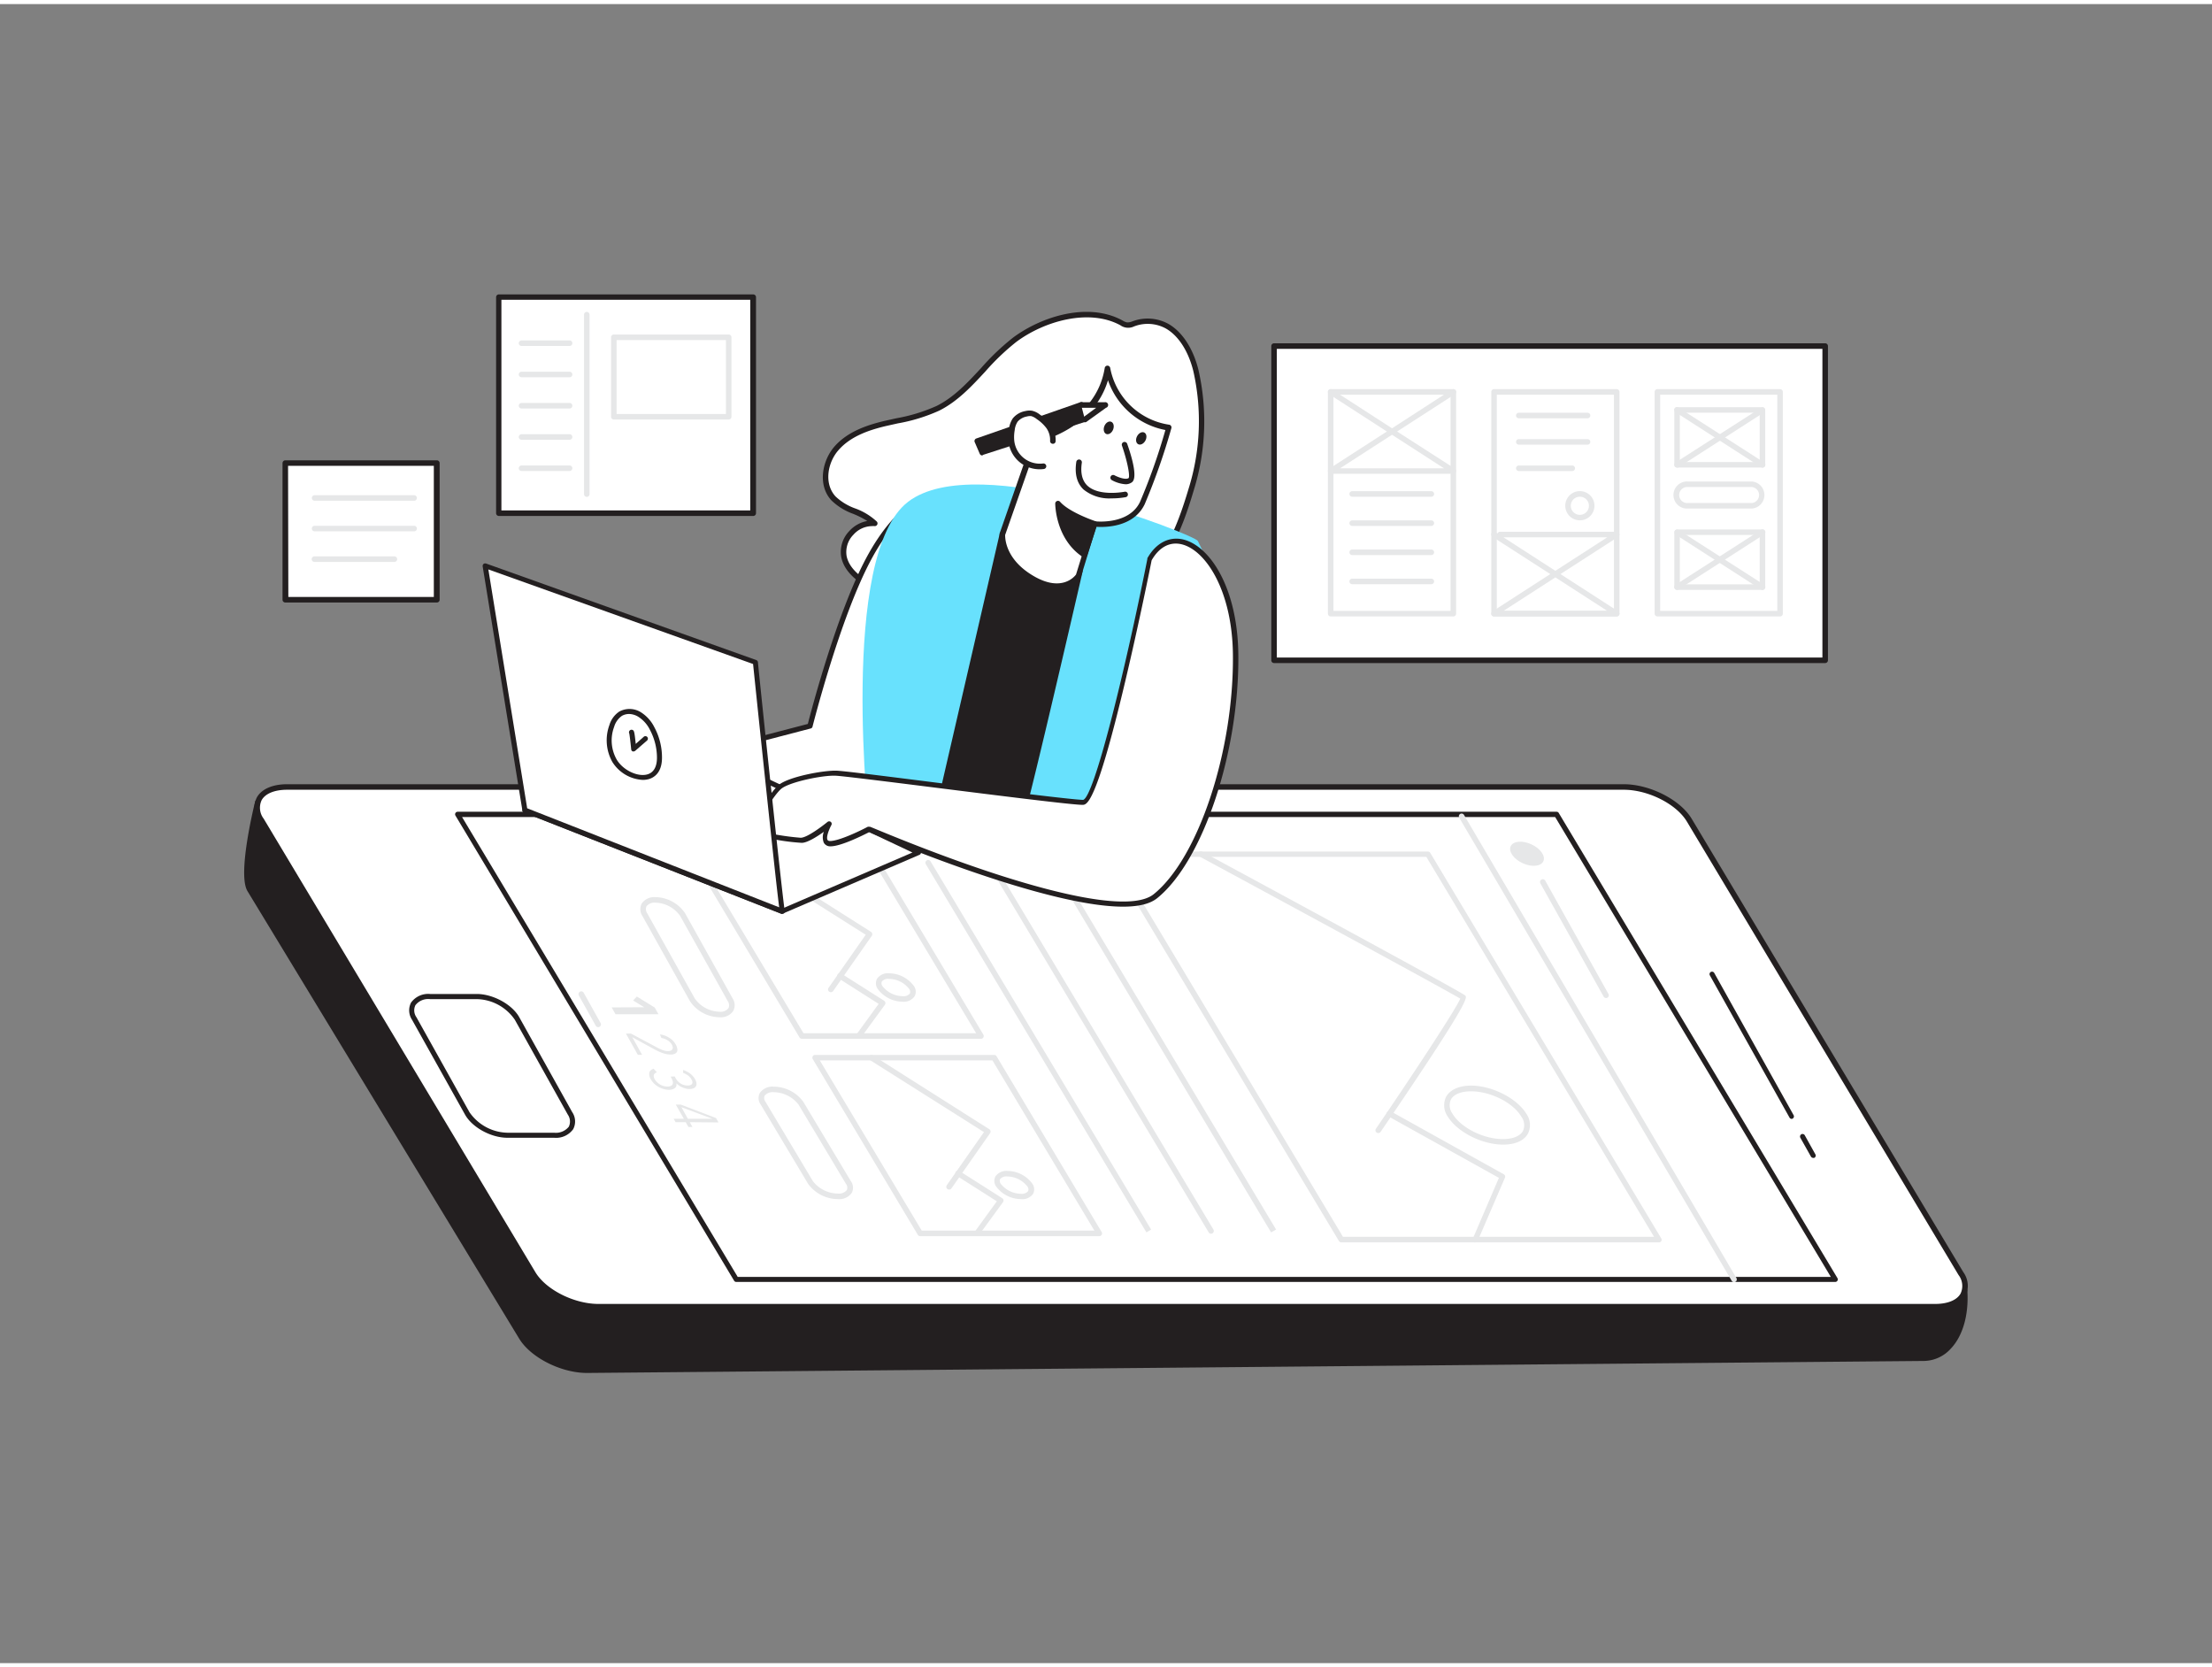 <?xml version="1.0" encoding="UTF-8"?> <svg xmlns="http://www.w3.org/2000/svg" viewBox="0 0 400 300" width="406" height="306" class="illustration styles_illustrationTablet__1DWOa"><rect x="0" y="0" width="400" height="300" fill="#808080" stroke="none"/> <g id="_59_ui_design" data-name="#59_ui_design"> <rect x="230.39" y="61.84" width="99.67" height="56.82" fill="#fff"></rect> <path d="M330.05,119.16H230.39a.5.5,0,0,1-.5-.5V61.84a.5.5,0,0,1,.5-.5h99.66a.5.5,0,0,1,.5.5v56.82A.5.5,0,0,1,330.05,119.16Zm-99.16-1h98.66V62.34H230.89Z" fill="#231f20"></path> <rect x="240.63" y="70.13" width="22.18" height="40.1" fill="#fff"></rect> <path d="M262.81,110.73H240.63a.5.5,0,0,1-.5-.5V70.13a.5.5,0,0,1,.5-.5h22.18a.5.5,0,0,1,.5.5v40.1A.51.51,0,0,1,262.81,110.73Zm-21.68-1h21.18V70.63H241.13Z" fill="#e6e7e8"></path> <rect x="270.17" y="70.13" width="22.18" height="40.1" fill="#fff"></rect> <path d="M292.35,110.73H270.17a.5.5,0,0,1-.5-.5V70.13a.5.5,0,0,1,.5-.5h22.18a.5.5,0,0,1,.5.5v40.1A.51.51,0,0,1,292.35,110.73Zm-21.68-1h21.18V70.63H270.67Z" fill="#e6e7e8"></path> <rect x="299.71" y="70.13" width="22.18" height="40.1" fill="#fff"></rect> <path d="M321.89,110.73H299.71a.51.51,0,0,1-.5-.5V70.13a.5.5,0,0,1,.5-.5h22.18a.5.5,0,0,1,.5.5v40.1A.5.5,0,0,1,321.89,110.73Zm-21.68-1h21.18V70.63H300.21Z" fill="#e6e7e8"></path> <path d="M262.81,84.94H240.63a.5.5,0,0,1-.48-.36.5.5,0,0,1,.21-.56l10.43-6.73-10.43-6.74a.49.49,0,0,1-.15-.69.5.5,0,0,1,.69-.15l10.82,7,10.81-7a.51.51,0,0,1,.7.15.5.5,0,0,1-.15.69l-10.44,6.74L263.08,84a.5.5,0,0,1-.27.92Zm-20.48-1h18.78l-9.39-6.06Z" fill="#e6e7e8"></path> <path d="M258.83,89.08H244.52a.5.5,0,0,1-.5-.5.5.5,0,0,1,.5-.5h14.31a.5.5,0,0,1,.5.5A.5.5,0,0,1,258.83,89.08Z" fill="#e6e7e8"></path> <path d="M258.83,94.36H244.52a.5.5,0,0,1-.5-.5.5.5,0,0,1,.5-.5h14.31a.5.5,0,0,1,.5.5A.5.5,0,0,1,258.83,94.36Z" fill="#e6e7e8"></path> <path d="M258.83,99.63H244.52a.5.5,0,1,1,0-1h14.31a.5.5,0,0,1,0,1Z" fill="#e6e7e8"></path> <path d="M258.83,104.9H244.52a.5.5,0,0,1,0-1h14.31a.5.5,0,0,1,0,1Z" fill="#e6e7e8"></path> <path d="M292.35,110.73H270.17a.5.5,0,0,1-.48-.36.5.5,0,0,1,.21-.56l10.44-6.74L269.9,96.34a.51.51,0,0,1-.15-.7.49.49,0,0,1,.69-.14l.36.22a.48.48,0,0,1,.46-.3h21.09a.5.5,0,0,1,.48.35.51.51,0,0,1-.21.57l-10.44,6.73,10.44,6.74a.5.5,0,0,1,.21.56A.5.5,0,0,1,292.35,110.73Zm-20.48-1h18.78l-9.39-6.06Zm0-13.31,9.39,6.06,9.39-6.06Z" fill="#e6e7e8"></path> <path d="M287.08,74.9H274.65a.5.5,0,0,1-.5-.5.5.5,0,0,1,.5-.5h12.43a.5.5,0,0,1,.5.5A.51.51,0,0,1,287.08,74.9Z" fill="#e6e7e8"></path> <path d="M287.08,79.67H274.65a.5.5,0,0,1-.5-.5.5.5,0,0,1,.5-.5h12.43a.5.5,0,0,1,.5.5A.51.51,0,0,1,287.08,79.67Z" fill="#e6e7e8"></path> <path d="M284.31,84.44h-9.66a.5.5,0,0,1-.5-.5.5.5,0,0,1,.5-.5h9.66a.5.5,0,0,1,.5.5A.5.5,0,0,1,284.31,84.44Z" fill="#e6e7e8"></path> <path d="M285.7,93.35a2.64,2.64,0,1,1,2.63-2.63A2.64,2.64,0,0,1,285.7,93.35Zm0-4.27a1.64,1.64,0,1,0,1.63,1.64A1.64,1.64,0,0,0,285.7,89.08Z" fill="#e6e7e8"></path> <path d="M316.77,91.22H305.22a2.45,2.45,0,1,1,0-4.89h11.55a2.45,2.45,0,0,1,0,4.89Zm-11.55-3.89a1.45,1.45,0,1,0,0,2.89h11.55a1.45,1.45,0,0,0,0-2.89Z" fill="#e6e7e8"></path> <path d="M318.71,83.81H303.27a.5.5,0,0,1-.5-.5V73.39a.5.5,0,0,1,.5-.5h15.44a.5.5,0,0,1,.5.5v9.92A.5.5,0,0,1,318.71,83.81Zm-14.94-1h14.44V73.89H303.77Z" fill="#e6e7e8"></path> <path d="M303.27,83.81a.51.51,0,0,1-.42-.23.5.5,0,0,1,.15-.69L318.44,73a.5.5,0,0,1,.54.84l-15.44,9.92A.45.45,0,0,1,303.27,83.81Z" fill="#e6e7e8"></path> <path d="M318.71,83.81a.45.45,0,0,1-.27-.08L303,73.81a.5.5,0,1,1,.54-.84L319,82.89a.5.5,0,0,1,.15.69A.48.48,0,0,1,318.71,83.81Z" fill="#e6e7e8"></path> <path d="M318.71,105.93H303.27a.5.5,0,0,1-.5-.5V95.51a.5.5,0,0,1,.5-.5h15.44a.5.5,0,0,1,.5.5v9.92A.5.5,0,0,1,318.71,105.93Zm-14.94-1h14.44V96H303.77Z" fill="#e6e7e8"></path> <path d="M303.27,105.93a.51.51,0,0,1-.42-.23A.5.5,0,0,1,303,105l15.44-9.92a.5.5,0,1,1,.54.84l-15.44,9.92A.45.45,0,0,1,303.27,105.93Z" fill="#e6e7e8"></path> <path d="M318.71,105.93a.45.45,0,0,1-.27-.08L303,95.93a.5.5,0,0,1,.54-.84L319,105a.5.5,0,0,1,.15.69A.48.48,0,0,1,318.71,105.93Z" fill="#e6e7e8"></path> <path d="M94.3,241,45.16,160.12c-1.73-2.89,1.46-15.78,1.46-15.78l244.92,9.79c4.56,0,9.87,2.69,11.85,6l51.87,72.52c.46,7.28-2.85,12.22-7.41,12.22L106.14,247C101.58,247,96.28,244.35,94.3,241Z" fill="#231f20"></path> <path d="M106.15,247.53c-4.71,0-10.22-2.8-12.28-6.23L44.74,160.38c-1.79-3,1.06-14.81,1.39-16.15a.48.48,0,0,1,.51-.38l244.92,9.79c4.69,0,10.19,2.79,12.25,6.23l51.86,72.48a.62.62,0,0,1,.09.26c.28,4.39-.81,8.23-3,10.53a6.67,6.67,0,0,1-4.94,2.22ZM47,144.86c-.91,3.8-2.7,12.86-1.41,15l49.13,80.91h0c1.9,3.17,7,5.75,11.42,5.75l241.71-2.17a5.72,5.72,0,0,0,4.22-1.9c1.95-2.08,2.93-5.59,2.7-9.64L303,160.41c-1.92-3.2-7-5.78-11.44-5.78Z" fill="#231f20"></path> <path d="M96.38,229.56l-49.13-82c-2-3.31.1-6,4.66-6H293.62c4.56,0,9.87,2.68,11.85,6l49.13,82c2,3.31-.1,6-4.67,6H108.23C103.67,235.55,98.36,232.87,96.38,229.56Z" fill="#fff"></path> <path d="M349.93,236.05H108.23c-4.71,0-10.22-2.8-12.28-6.23l-49.13-82a4.23,4.23,0,0,1-.37-4.37c.85-1.51,2.84-2.38,5.47-2.38h241.7c4.71,0,10.22,2.8,12.28,6.23l49.13,82a4.23,4.23,0,0,1,.37,4.37C354.55,235.18,352.55,236.05,349.93,236.05ZM96.81,229.3c1.9,3.17,7,5.75,11.42,5.75h241.7c2.25,0,3.93-.68,4.6-1.87a3.24,3.24,0,0,0-.36-3.36l-49.13-82c-1.9-3.17-7-5.75-11.42-5.75H51.92c-2.25,0-3.93.68-4.6,1.87a3.24,3.24,0,0,0,.36,3.36Z" fill="#231f20"></path> <polygon points="281.48 146.5 331.88 230.62 133.15 230.62 82.75 146.5 281.48 146.5" fill="#fff"></polygon> <path d="M331.88,231.07H133.14a.44.44,0,0,1-.39-.22L82.36,146.74a.45.45,0,0,1,0-.46.46.46,0,0,1,.4-.23H281.48a.44.44,0,0,1,.39.22l50.4,84.11a.45.45,0,0,1,0,.46A.45.45,0,0,1,331.88,231.07Zm-198.48-.91H331.07L281.22,147H83.55Z" fill="#231f20"></path> <path d="M100.21,205H91.77c-3,0-6.39-1.88-7.68-4.19L74.5,183.65a3.06,3.06,0,0,1-.17-3.09A3.82,3.82,0,0,1,77.77,179h8.44c2.94,0,6.39,1.88,7.68,4.19l9.58,17.17a3,3,0,0,1,.18,3.09A3.82,3.82,0,0,1,100.21,205ZM77.77,179.93a2.92,2.92,0,0,0-2.65,1.1,2.14,2.14,0,0,0,.18,2.17l9.59,17.17h0a8.55,8.55,0,0,0,6.88,3.72h8.44a3,3,0,0,0,2.65-1.09,2.18,2.18,0,0,0-.18-2.18l-9.59-17.17a8.55,8.55,0,0,0-6.88-3.72Z" fill="#231f20"></path> <path d="M324,201.59a.46.46,0,0,1-.4-.24L309.2,175.64a.45.45,0,0,1,.17-.62.46.46,0,0,1,.62.18l14.35,25.71a.45.45,0,0,1-.17.62A.46.46,0,0,1,324,201.59Z" fill="#231f20"></path> <path d="M327.88,208.64a.48.48,0,0,1-.4-.23L325.56,205a.47.47,0,0,1,.18-.63.46.46,0,0,1,.62.18l1.92,3.45a.46.46,0,0,1-.17.62A.46.46,0,0,1,327.88,208.64Z" fill="#231f20"></path> <polygon points="242.55 223.41 200.78 153.71 258.21 153.71 299.98 223.41 242.55 223.41" fill="#fff"></polygon> <path d="M300,223.91H242.55a.5.5,0,0,1-.43-.24L200.35,154a.5.5,0,0,1,0-.5.47.47,0,0,1,.43-.25h57.43a.5.5,0,0,1,.43.24l41.77,69.71a.5.5,0,0,1,0,.5A.47.47,0,0,1,300,223.91Zm-57.15-1H299.1l-41.17-68.7H201.66Z" fill="#e6e7e8"></path> <path d="M249.22,204.15a.51.51,0,0,1-.28-.09.5.5,0,0,1-.13-.69c5.57-8.16,14.35-21.37,15.25-23.53-2.86-1.71-31.74-17.37-47.14-25.69a.5.5,0,0,1-.21-.68.51.51,0,0,1,.68-.2c7.83,4.23,46.93,25.37,47.56,26,.39.37.93.88-15.31,24.69A.5.5,0,0,1,249.22,204.15Zm15-24.18h0Z" fill="#e6e7e8"></path> <path d="M266.78,223.91a.43.43,0,0,1-.19,0,.49.49,0,0,1-.26-.66l4.72-11L251,201.1a.5.5,0,0,1-.19-.68.5.5,0,0,1,.68-.2l20.44,11.38a.5.5,0,0,1,.21.63l-4.91,11.38A.49.49,0,0,1,266.78,223.91Z" fill="#e6e7e8"></path> <path d="M271.81,206.24c-3.81,0-8.28-2.27-10-5.06a3.54,3.54,0,0,1-.3-3.61c.71-1.25,2.35-2,4.49-2,3.82,0,8.28,2.28,10,5.07a3.51,3.51,0,0,1,.3,3.61C275.59,205.53,274,206.24,271.81,206.24ZM266,196.6c-1.77,0-3.09.53-3.62,1.46a2.57,2.57,0,0,0,.29,2.61c1.51,2.52,5.6,4.57,9.1,4.57,1.78,0,3.09-.53,3.62-1.45a2.56,2.56,0,0,0-.29-2.61C273.63,198.66,269.54,196.6,266,196.6Z" fill="#e6e7e8"></path> <path d="M229.85,222.11,190,155.52a.5.5,0,0,1,.17-.68.49.49,0,0,1,.69.17l39.9,66.59Z" fill="#e6e7e8"></path> <path d="M219,222.35a.49.49,0,0,1-.43-.24l-39.9-66.59a.5.5,0,0,1,.17-.68.49.49,0,0,1,.69.17l39.9,66.59a.5.5,0,0,1-.18.68A.47.47,0,0,1,219,222.35Z" fill="#e6e7e8"></path> <path d="M207.31,222.11l-39.9-66.59a.5.5,0,0,1,.86-.51l39.89,66.59Z" fill="#e6e7e8"></path> <path d="M177.4,187.1H145a.49.49,0,0,1-.42-.24l-19-31.78a.49.49,0,0,1,.43-.75h32.38a.5.5,0,0,1,.43.24l19,31.78a.5.5,0,0,1,0,.5A.47.47,0,0,1,177.4,187.1Zm-32.1-1h31.22l-18.44-30.77H126.86Z" fill="#e6e7e8"></path> <path d="M150.24,178.68a.52.52,0,0,1-.29-.09.5.5,0,0,1-.12-.7l6.72-9.6-20.57-13a.49.49,0,0,1-.16-.69.5.5,0,0,1,.69-.15l21,13.32a.52.52,0,0,1,.22.32.49.49,0,0,1-.08.39l-7,10A.5.5,0,0,1,150.24,178.68Z" fill="#e6e7e8"></path> <path d="M155.28,187.1A.52.52,0,0,1,155,187a.5.5,0,0,1-.11-.7l4-5.51-7.25-4.61a.5.5,0,1,1,.54-.84l7.7,4.89a.45.45,0,0,1,.22.33.49.49,0,0,1-.08.39l-4.34,5.94A.51.51,0,0,1,155.28,187.1Z" fill="#e6e7e8"></path> <path d="M163.23,180.4a5.67,5.67,0,0,1-4.51-2.31,1.77,1.77,0,0,1-.13-1.83,2.35,2.35,0,0,1,2.17-1,5.64,5.64,0,0,1,4.51,2.31,1.77,1.77,0,0,1,.13,1.83A2.38,2.38,0,0,1,163.23,180.4Zm-2.47-4.13a1.47,1.47,0,0,0-1.3.48.86.86,0,0,0,.12.83,4.71,4.71,0,0,0,3.65,1.82,1.47,1.47,0,0,0,1.3-.48.86.86,0,0,0-.12-.83A4.68,4.68,0,0,0,160.76,176.27Z" fill="#e6e7e8"></path> <path d="M198.78,222.79H166.4a.5.5,0,0,1-.43-.24l-19-31.78a.5.5,0,0,1,0-.5.47.47,0,0,1,.43-.25h32.39a.49.49,0,0,1,.42.24l19,31.78a.49.49,0,0,1-.43.75Zm-32.1-1H197.9L179.46,191H148.24Z" fill="#e6e7e8"></path> <path d="M171.62,214.37a.52.52,0,0,1-.29-.09.51.51,0,0,1-.12-.7l6.72-9.6-20.57-13a.5.5,0,1,1,.54-.84l21,13.32a.45.45,0,0,1,.22.32.49.49,0,0,1-.08.39l-7,10A.52.52,0,0,1,171.62,214.37Z" fill="#e6e7e8"></path> <path d="M176.67,222.79a.53.53,0,0,1-.3-.09.51.51,0,0,1-.11-.7l4-5.51L173,211.88a.5.5,0,1,1,.54-.84l7.69,4.89a.49.49,0,0,1,.23.33.54.54,0,0,1-.09.39l-4.34,5.94A.51.51,0,0,1,176.67,222.79Z" fill="#e6e7e8"></path> <path d="M184.62,216.09a5.61,5.61,0,0,1-4.51-2.31A1.77,1.77,0,0,1,180,212a2.38,2.38,0,0,1,2.17-1,5.61,5.61,0,0,1,4.51,2.31,1.77,1.77,0,0,1,.14,1.83A2.38,2.38,0,0,1,184.62,216.09ZM182.14,212a1.48,1.48,0,0,0-1.3.48.88.88,0,0,0,.12.83,4.73,4.73,0,0,0,3.66,1.82,1.48,1.48,0,0,0,1.3-.48.86.86,0,0,0-.13-.83A4.68,4.68,0,0,0,182.14,212Z" fill="#e6e7e8"></path> <path d="M130.11,183.21a6.55,6.55,0,0,1-5.35-2.92l-8.59-15.39a2.22,2.22,0,0,1-.12-2.27,2.77,2.77,0,0,1,2.49-1.14,6.58,6.58,0,0,1,5.35,2.92l8.59,15.39a2.24,2.24,0,0,1,.11,2.27A2.72,2.72,0,0,1,130.11,183.21Zm-11.57-20.72a1.83,1.83,0,0,0-1.63.65,1.3,1.3,0,0,0,.13,1.27l8.59,15.39h0a5.64,5.64,0,0,0,4.48,2.41,1.81,1.81,0,0,0,1.62-.64,1.29,1.29,0,0,0-.13-1.28L123,164.9A5.64,5.64,0,0,0,118.54,162.49Z" fill="#e6e7e8"></path> <path d="M151.49,216.09a6.69,6.69,0,0,1-5.34-2.73h0L137.56,199a2,2,0,0,1-.16-2.1,2.76,2.76,0,0,1,2.52-1.14,6.67,6.67,0,0,1,5.34,2.73l8.59,14.34A2,2,0,0,1,154,215,2.76,2.76,0,0,1,151.49,216.09ZM147,212.85a5.79,5.79,0,0,0,4.48,2.24,1.87,1.87,0,0,0,1.65-.63,1.11,1.11,0,0,0-.14-1.1L144.4,199a5.77,5.77,0,0,0-4.48-2.24,1.88,1.88,0,0,0-1.65.63,1.14,1.14,0,0,0,.15,1.1Z" fill="#e6e7e8"></path> <path d="M313.58,231.12a.5.5,0,0,1-.43-.25l-49.28-83.75a.5.5,0,0,1,.86-.51L314,230.36a.51.51,0,0,1-.18.69A.55.55,0,0,1,313.58,231.12Z" fill="#e6e7e8"></path> <ellipse cx="276.12" cy="153.62" rx="1.88" ry="3.25" transform="translate(21.35 340.53) rotate(-65.35)" fill="#e6e7e8"></ellipse> <line x1="278.99" y1="158.75" x2="290.42" y2="179.23" fill="#fff"></line> <path d="M290.42,179.73a.5.5,0,0,1-.43-.25L278.55,159a.5.5,0,0,1,.88-.49L290.86,179a.5.5,0,0,1-.19.68A.57.57,0,0,1,290.42,179.73Z" fill="#e6e7e8"></path> <path d="M116.49,181.4l-2-1.22.67-.72,3.24,2,.67,1.2h-7.77l-.69-1.23Z" fill="#e6e7e8"></path> <path d="M115.34,190l-2.15-3.84h.91l4.5,2.4.52.28.56.25.56.18a2.62,2.62,0,0,0,.54.06,1.25,1.25,0,0,0,.52-.09.52.52,0,0,0,.29-.25.57.57,0,0,0,.06-.37,1.27,1.27,0,0,0-.16-.46,2.21,2.21,0,0,0-.77-.78,2.77,2.77,0,0,0-1.12-.42l-.27-.65a4.06,4.06,0,0,1,1.7.62,3.37,3.37,0,0,1,1.16,1.19,1.94,1.94,0,0,1,.26.7,1,1,0,0,1,0,.58.8.8,0,0,1-.41.4,1.75,1.75,0,0,1-.8.15,3.72,3.72,0,0,1-.88-.11,5.74,5.74,0,0,1-.86-.28c-.28-.11-.56-.24-.84-.38l-.83-.45-3.49-1.91,1.77,3.18Z" fill="#e6e7e8"></path> <path d="M122,193.91l.17.31a3,3,0,0,0,.36.51,2.43,2.43,0,0,0,.49.42,2.09,2.09,0,0,0,.6.29,2.36,2.36,0,0,0,.72.11q.63,0,.81-.3c.12-.19.08-.47-.12-.82a2.14,2.14,0,0,0-.6-.68,3.48,3.48,0,0,0-.9-.48l0-.53a4.56,4.56,0,0,1,1.32.69,3.41,3.41,0,0,1,.85,1,2.06,2.06,0,0,1,.24.68.91.91,0,0,1-.08.55.83.83,0,0,1-.42.38,1.78,1.78,0,0,1-.79.14,2.34,2.34,0,0,1-.64-.08,3.22,3.22,0,0,1-.64-.22,3.08,3.08,0,0,1-.59-.33,3.87,3.87,0,0,1-.48-.39v0a.84.84,0,0,1,0,.47.71.71,0,0,1-.24.37,1.33,1.33,0,0,1-.46.24,2.06,2.06,0,0,1-.64.09,3.59,3.59,0,0,1-1-.16,4,4,0,0,1-1.71-1,3.63,3.63,0,0,1-.57-.75,1.74,1.74,0,0,1-.27-1.16c.06-.33.32-.58.78-.74l.61.65a.79.79,0,0,0-.57.46,1.11,1.11,0,0,0,.21.85,1.87,1.87,0,0,0,.38.48,2.74,2.74,0,0,0,.54.41,2.42,2.42,0,0,0,.64.27,2.24,2.24,0,0,0,.68.1,1.37,1.37,0,0,0,.67-.13.62.62,0,0,0,.3-.34.91.91,0,0,0,0-.49,2.55,2.55,0,0,0-.24-.58l-.15-.26Z" fill="#e6e7e8"></path> <path d="M124.73,202.18l.49.87h-.73l-.49-.87h-1.84l-.34-.62h1.84L122.2,199h.9l6.39,2.44.44.79Zm4.07-.62h0l-5.58-2.09,1.17,2.1Z" fill="#e6e7e8"></path> <path d="M108.17,185a.49.49,0,0,1-.44-.26l-3.06-5.47a.51.51,0,0,1,.2-.68.5.5,0,0,1,.68.19l3.06,5.48a.51.51,0,0,1-.2.68A.5.5,0,0,1,108.17,185Z" fill="#e6e7e8"></path> <path d="M216.23,66.24c-1.3-5.25-5-10.4-11.17-8.44a3,3,0,0,1-1.32.25,2.72,2.72,0,0,1-1-.41c-5.89-3.21-14.14-.73-19.26,3.08s-8.33,9.6-13.89,12.4c-3,1.49-6.33,2-9.57,2.74s-6.55,2-8.74,4.46-2.82,6.63-.58,9.09c2,2.16,5.44,2.41,7.46,4.53a5.25,5.25,0,0,0-5.54,6c.56,2.65,3.08,4.35,5.45,5.67,8.35,4.63,17.67,8,27.22,7.77A31.13,31.13,0,0,0,205,106c5.86-5.21,8.22-10.72,10.42-18.19A41.31,41.31,0,0,0,216.23,66.24Z" fill="#fff"></path> <path d="M184.25,113.89c-8.16,0-17-2.64-26.42-7.85-2.48-1.38-5.1-3.17-5.7-6a5.44,5.44,0,0,1,1.46-4.76,5.77,5.77,0,0,1,3.24-1.81,16.25,16.25,0,0,0-2.57-1.3,11,11,0,0,1-3.92-2.43c-2.53-2.75-1.67-7.2.57-9.75,2.42-2.76,6.08-3.91,9-4.61l2.21-.49a30.67,30.67,0,0,0,7.24-2.22c3.16-1.58,5.54-4.15,8.06-6.86a43.41,43.41,0,0,1,5.76-5.49c5.2-3.87,13.61-6.49,19.8-3.11a2.47,2.47,0,0,0,.83.35,2.24,2.24,0,0,0,.93-.18l.17-.06a7.79,7.79,0,0,1,6.34.49c2.51,1.41,4.5,4.44,5.46,8.31a41.78,41.78,0,0,1-.84,21.79c-2.28,7.74-4.73,13.24-10.56,18.42a31.72,31.72,0,0,1-20,7.54ZM157.62,94.4a4.56,4.56,0,0,0-3.3,1.56,4.46,4.46,0,0,0-1.22,3.88c.52,2.44,2.93,4.06,5.21,5.33,9.63,5.35,18.67,8,27,7.71a30.78,30.78,0,0,0,19.37-7.29c5.65-5,8-10.39,10.27-18a41,41,0,0,0,.83-21.27h0c-.9-3.6-2.71-6.4-5-7.68a6.84,6.84,0,0,0-5.55-.41l-.16.06a2.44,2.44,0,0,1-2.47-.21c-5.62-3.07-13.7-.8-18.81,3a42.54,42.54,0,0,0-5.62,5.37c-2.47,2.66-5,5.4-8.34,7.07a31.11,31.11,0,0,1-7.48,2.3l-2.19.49c-2.77.66-6.25,1.75-8.49,4.3-2,2.22-2.73,6.07-.58,8.42a10.11,10.11,0,0,0,3.59,2.18,11.45,11.45,0,0,1,3.86,2.35.49.49,0,0,1-.43.83A3.59,3.59,0,0,0,157.62,94.4Z" fill="#231f20"></path> <path d="M169.69,89.42c3.11-1.2-5.19-3-12.65,10.94-5.69,10.68-10.58,30.19-10.58,30.19l-32.73,8.55,12.54,11s35.54-6.75,36.18-8.16S169.69,89.42,169.69,89.42Z" fill="#fff"></path> <path d="M126.27,150.55a.44.44,0,0,1-.3-.12l-12.54-11a.44.44,0,0,1-.14-.45.46.46,0,0,1,.32-.34l32.47-8.47c.61-2.37,5.26-20.1,10.56-30,5.88-11,12.13-12.23,13.47-12,.6.12.69.49.71.65,0,.35-.21.65-.71.89-.81,6.32-6.59,51-7.24,52.38s-23.15,5.88-36.51,8.42Zm-11.59-11.23,11.73,10.28c13.26-2.52,34.48-6.87,35.68-7.94.44-1.2,4.52-31.94,7.15-52.3a.43.43,0,0,1,.15-.28,4.29,4.29,0,0,0-.92.19c-1.39.4-6.28,2.41-11,11.31-5.6,10.5-10.49,29.89-10.54,30.08a.44.44,0,0,1-.33.33Z" fill="#231f20"></path> <path d="M216.6,97.07C216.06,96,176.8,80.35,164.21,90s-7,59.25-7,59.25l55.06,8.32S231.25,126.18,216.6,97.07Z" fill="#68e1fd"></path> <path d="M181.27,95.87s-10.82,46.78-10.91,47.19,13.51,5.5,14,4.89,10.88-45.39,10.88-45.39l-12.44-5.42" fill="#231f20"></path> <path d="M184.23,148.42c-2.7,0-13.54-4.57-13.66-4.62-.37-.19-.79-.4-.69-.85s10.46-45.29,10.9-47.2a.5.5,0,0,1,.6-.37.5.5,0,0,1,.37.6c-.1.45-9.9,42.84-10.83,46.88,1.66.9,11.47,4.52,13.15,4.64.73-2.18,6.67-27.51,10.63-44.65L182.64,97.6a.5.5,0,0,1,.4-.92l12.44,5.42a.49.49,0,0,1,.28.57c-3.87,16.77-10.44,45-11,45.61A.76.76,0,0,1,184.23,148.42Z" fill="#231f20"></path> <path d="M197.93,94,195,103.33s-2.53,3.89-8.34.51-5.43-8-5.43-8l6-17.23s11.37-2.28,13-12.76a13.41,13.41,0,0,0,11.08,10.67s-2.57,9-4.78,13.65S197.93,94,197.93,94Z" fill="#fff"></path> <path d="M191.08,105.71a9.2,9.2,0,0,1-4.63-1.44c-6-3.51-5.7-8.24-5.68-8.44a.28.28,0,0,1,0-.13l6-17.23a.47.47,0,0,1,.37-.32c.11,0,11-2.34,12.63-12.35a.5.5,0,0,1,.49-.42h0a.51.51,0,0,1,.5.42,12.78,12.78,0,0,0,10.66,10.26.47.47,0,0,1,.34.22.49.49,0,0,1,.06.41,116.58,116.58,0,0,1-4.81,13.72c-2,4.24-7.24,4.22-8.77,4.11l-2.76,9-.06.12A5.38,5.38,0,0,1,191.08,105.71ZM181.76,96c0,.54,0,4.44,5.2,7.45,5,2.9,7.32.11,7.62-.3l2.87-9.27a.5.5,0,0,1,.54-.35c.06,0,6.14.72,8.16-3.51a108.4,108.4,0,0,0,4.59-13,13.68,13.68,0,0,1-10.38-9c-2.43,8.2-11,10.73-12.7,11.15ZM195,103.33h0Z" fill="#231f20"></path> <polygon points="195.51 72.52 176.72 79.02 177.62 81.13 196.19 75.12 195.51 72.52" fill="#231f20"></polygon> <path d="M177.62,81.62a.49.49,0,0,1-.45-.3l-.91-2.11a.45.45,0,0,1,0-.39.48.48,0,0,1,.29-.27L195.35,72a.51.51,0,0,1,.4,0,.47.47,0,0,1,.24.31l.68,2.6a.49.49,0,0,1-.33.6l-18.56,6A.44.44,0,0,1,177.62,81.62Zm-.24-2.31.52,1.2,17.69-5.72-.42-1.63Z" fill="#231f20"></path> <path d="M190.39,79a4.37,4.37,0,0,0-.73-2.6,7.65,7.65,0,0,0-1.87-1.76,3.17,3.17,0,0,0-1.24-.63,2.54,2.54,0,0,0-1,.06,3.31,3.31,0,0,0-2,1.13A3.88,3.88,0,0,0,183,77a7.43,7.43,0,0,0-.09,2,5.16,5.16,0,0,0,5.79,4.55" fill="#fff"></path> <path d="M188,84.12a5.75,5.75,0,0,1-3.52-1.21,5.69,5.69,0,0,1-2.12-3.82,7.52,7.52,0,0,1,.09-2.18,4.34,4.34,0,0,1,.7-2,3.78,3.78,0,0,1,2.28-1.32,3.14,3.14,0,0,1,1.18-.06,3.58,3.58,0,0,1,1.46.72,8.13,8.13,0,0,1,2,1.88,4.77,4.77,0,0,1,.82,2.91.48.48,0,0,1-.53.47.49.49,0,0,1-.47-.52,3.74,3.74,0,0,0-.65-2.29,7.09,7.09,0,0,0-1.74-1.64,2.92,2.92,0,0,0-1-.55,2.07,2.07,0,0,0-.79.06,2.89,2.89,0,0,0-1.69.94,3.45,3.45,0,0,0-.53,1.54,7.13,7.13,0,0,0-.08,1.91,4.66,4.66,0,0,0,5.23,4.11.52.52,0,0,1,.56.44.51.51,0,0,1-.44.56A5.48,5.48,0,0,1,188,84.12Z" fill="#231f20"></path> <path d="M203.36,79.67s2,5.81,1,6.46-3.06-.49-3.06-.49" fill="#fff"></path> <path d="M203.57,86.83a6,6,0,0,1-2.52-.75.5.5,0,0,1-.19-.68.5.5,0,0,1,.68-.19c.59.32,2,.87,2.55.5.29-.4-.26-3.15-1.21-5.88a.5.5,0,0,1,.31-.63.51.51,0,0,1,.64.31c1,2.82,1.91,6.33.8,7A1.94,1.94,0,0,1,203.57,86.83Z" fill="#231f20"></path> <ellipse cx="200.5" cy="76.64" rx="1.19" ry="0.85" transform="translate(54.82 234.28) rotate(-68.18)" fill="#231f20"></ellipse> <ellipse cx="206.36" cy="78.52" rx="1.19" ry="0.85" transform="translate(39.76 223.41) rotate(-61.84)" fill="#231f20"></ellipse> <path d="M203.45,88.65s-9.52,2-8.34-5.81" fill="#fff"></path> <path d="M201,89.38a7.39,7.39,0,0,1-5.06-1.6c-1.2-1.14-1.64-2.83-1.31-5a.5.5,0,1,1,1,.15c-.28,1.85.06,3.24,1,4.15,2.13,2,6.69,1.11,6.73,1.1a.49.49,0,0,1,.59.39.49.49,0,0,1-.38.59A13.71,13.71,0,0,1,201,89.38Z" fill="#231f20"></path> <polyline points="195.51 72.52 199.75 72.55 196.19 75.12" fill="#fff"></polyline> <path d="M196.19,75.62a.52.52,0,0,1-.41-.21.5.5,0,0,1,.12-.7L198.22,73l-2.71,0a.51.51,0,0,1-.5-.51.5.5,0,0,1,.5-.49h0l4.23,0A.5.5,0,0,1,200,73l-3.56,2.56A.46.46,0,0,1,196.19,75.62Z" fill="#231f20"></path> <path d="M197.93,94s-4.82-1.61-6.62-3.67c0,0,0,6.12,4.79,9.26Z" fill="#231f20"></path> <path d="M196.1,100.08a.57.57,0,0,1-.28-.08c-4.93-3.25-5-9.42-5-9.68a.5.5,0,0,1,.32-.46.49.49,0,0,1,.55.13c1.69,1.94,6.36,3.51,6.4,3.52a.51.51,0,0,1,.32.63l-1.83,5.59a.49.49,0,0,1-.31.32A.45.45,0,0,1,196.1,100.08Zm-4.18-8.52a11.25,11.25,0,0,0,3.91,7.22l1.47-4.49A22.58,22.58,0,0,1,191.92,91.56Z" fill="#231f20"></path> <polygon points="141.46 164.04 166.1 153.44 126.29 134.65 94.92 145.75 141.46 164.04" fill="#fff"></polygon> <path d="M141.46,164.5a.45.45,0,0,1-.16,0l-46.54-18.3a.45.45,0,0,1,0-.85l31.37-11.1a.47.47,0,0,1,.35,0L166.29,153a.43.43,0,0,1,.26.42.45.45,0,0,1-.27.41l-24.64,10.6A.37.37,0,0,1,141.46,164.5ZM96.23,145.77l45.23,17.78L165,153.42l-38.72-18.27Z" fill="#231f20"></path> <path d="M207.82,100.46s-8.76,44-12.06,43.93-42.4-5.23-44.67-5.28-8.42,1.08-10.1,2.48-5.8,8.17-4,8.46,6.29,1.26,7.85,1.19,5.13-3,5.13-3-1.93,3.53.15,3.56,7-2.61,7-2.61,43.51,18.76,51.74,12.13,14.69-26.27,14.5-43.69S212.54,92.07,207.82,100.46Z" fill="#fff"></path> <path d="M203.07,163.21c-14,0-42.85-12.18-45.88-13.48-1,.5-5.06,2.57-7,2.57h0a1.32,1.32,0,0,1-1.21-.63,2.65,2.65,0,0,1,0-2c-1.23.88-3,2-4,2a38.61,38.61,0,0,1-6.08-.86l-1.87-.34a.94.94,0,0,1-.78-.71c-.51-1.86,3.15-7.38,4.56-8.55,1.77-1.48,8-2.65,10.4-2.59,1,0,8.92,1,18.08,2.16,11.6,1.46,24.75,3.1,26.58,3.12,1.93-.48,7.42-22.53,11.61-43.56a.58.58,0,0,1,0-.14c1.58-2.8,4-4,6.55-3.37,4.82,1.23,9.77,8.78,9.9,20.8.19,17.62-6.39,37.38-14.68,44.05C207.89,162.77,205.75,163.21,203.07,163.21Zm-45.9-14.44a.39.39,0,0,1,.18,0c.11,0,11,4.72,22.75,8.54,15.42,5,25.28,6.26,28.52,3.65,8.09-6.51,14.52-25.95,14.33-43.33-.12-11.44-4.83-18.81-9.21-19.93-2.16-.55-4.11.47-5.49,2.88-.19,1-2.31,11.51-4.78,21.92-5.29,22.33-6.95,22.29-7.72,22.3-1.88,0-15.06-1.66-26.69-3.12-8.75-1.1-17-2.13-18-2.15-2.34-.1-8.31,1.14-9.79,2.37-1.26,1.06-4.12,5.54-4.27,7.32a.6.6,0,0,0,0,.33l1.92.35a45.5,45.5,0,0,0,5.87.85c1.15,0,3.9-2.09,4.86-2.87a.47.47,0,0,1,.58,0,.45.45,0,0,1,.11.57c-.44.82-1,2.24-.68,2.72,0,0,.1.17.43.17h0c1.63,0,5.45-1.84,6.8-2.56A.5.5,0,0,1,157.17,148.77Z" fill="#231f20"></path> <path d="M141.46,164c-.49-2.9-4.86-45-4.86-45L87.73,101.56l7.2,44.19Z" fill="#fff"></path> <path d="M141.46,164.5a.45.45,0,0,1-.16,0l-46.54-18.3a.47.47,0,0,1-.29-.35l-7.19-44.18a.5.5,0,0,1,.16-.43.49.49,0,0,1,.45-.08l48.87,17.46a.47.47,0,0,1,.3.38c0,.42,4.37,42.14,4.85,45a.45.45,0,0,1-.16.43A.48.48,0,0,1,141.46,164.5ZM95.33,145.42l45.57,17.91c-.79-6.15-4.33-40.19-4.72-44l-47.87-17.1Z" fill="#231f20"></path> <path d="M119.25,136.27a11.06,11.06,0,0,0-1.32-5.28,6.22,6.22,0,0,0-2.34-2.58,3.39,3.39,0,0,0-3.36-.09,4.13,4.13,0,0,0-1.61,2.2,7.56,7.56,0,0,0,.5,6.29C113.07,140.1,119.24,141.72,119.25,136.27Z" fill="#fff"></path> <path d="M116.24,140.29a6.91,6.91,0,0,1-5.51-3.25,8,8,0,0,1-.53-6.67,4.46,4.46,0,0,1,1.79-2.44,3.88,3.88,0,0,1,3.83.08,6.74,6.74,0,0,1,2.51,2.76,11.51,11.51,0,0,1,1.38,5.5h0c0,2.81-1.53,3.64-2.44,3.89A4.27,4.27,0,0,1,116.24,140.29Zm-2.48-11.92a2.6,2.6,0,0,0-1.3.34,3.7,3.7,0,0,0-1.41,2,7,7,0,0,0,.47,5.9c1.11,1.89,3.74,3.17,5.51,2.69,1.15-.31,1.76-1.35,1.77-3a10.76,10.76,0,0,0-1.27-5.06,5.83,5.83,0,0,0-2.16-2.4A3.31,3.31,0,0,0,113.76,128.37Zm5.49,7.9h0Z" fill="#231f20"></path> <path d="M114.2,131.64c.1.05.39,3.05.39,3.05l2.1-1.87" fill="#fff"></path> <path d="M114.59,135.14l-.17,0a.43.43,0,0,1-.28-.38c-.12-1.21-.28-2.59-.35-2.88a.43.43,0,0,1,0-.4.45.45,0,0,1,.6-.22c.25.12.33.15.57,2.52l1.43-1.27a.45.45,0,0,1,.64,0,.46.46,0,0,1,0,.64L114.9,135A.51.51,0,0,1,114.59,135.14Z" fill="#231f20"></path> <rect x="90.17" y="52.97" width="46.04" height="39.09" fill="#fff"></rect> <path d="M136.21,92.56h-46a.5.5,0,0,1-.5-.5V53a.5.5,0,0,1,.5-.5h46a.5.5,0,0,1,.5.5V92.06A.5.5,0,0,1,136.21,92.56Zm-45.54-1h45V53.47h-45Z" fill="#231f20"></path> <rect x="51.59" y="83" width="27.36" height="24.71" fill="#fff"></rect> <path d="M79,108.21H51.59a.5.5,0,0,1-.5-.5V83a.51.51,0,0,1,.5-.5H79a.5.5,0,0,1,.5.5v24.71A.5.5,0,0,1,79,108.21Zm-26.86-1H78.45V83.5H52.09Z" fill="#231f20"></path> <path d="M74.89,89.81h-18a.5.5,0,0,1-.5-.5.5.5,0,0,1,.5-.5h18a.5.5,0,0,1,.5.5A.5.5,0,0,1,74.89,89.81Z" fill="#e6e7e8"></path> <path d="M74.89,95.34h-18a.5.5,0,1,1,0-1h18a.5.5,0,1,1,0,1Z" fill="#e6e7e8"></path> <path d="M71.32,100.87H56.86a.5.5,0,0,1-.5-.5.5.5,0,0,1,.5-.5H71.32a.5.5,0,0,1,.5.5A.5.5,0,0,1,71.32,100.87Z" fill="#e6e7e8"></path> <path d="M106.11,89.11a.5.5,0,0,1-.5-.5V56.16a.5.5,0,0,1,.5-.5.51.51,0,0,1,.5.5V88.61A.5.5,0,0,1,106.11,89.11Z" fill="#e6e7e8"></path> <path d="M103,61.82H94.31a.5.5,0,0,1-.5-.5.51.51,0,0,1,.5-.5H103a.5.5,0,0,1,.5.5A.5.5,0,0,1,103,61.82Z" fill="#e6e7e8"></path> <path d="M103,67.48H94.31a.51.51,0,0,1-.5-.5.5.5,0,0,1,.5-.5H103a.5.5,0,0,1,.5.5A.5.5,0,0,1,103,67.48Z" fill="#e6e7e8"></path> <path d="M103,73.13H94.31a.5.5,0,0,1,0-1H103a.5.5,0,0,1,0,1Z" fill="#e6e7e8"></path> <path d="M103,78.78H94.31a.5.5,0,0,1-.5-.5.51.51,0,0,1,.5-.5H103a.5.5,0,0,1,.5.5A.5.5,0,0,1,103,78.78Z" fill="#e6e7e8"></path> <path d="M103,84.43H94.31a.5.5,0,0,1-.5-.5.51.51,0,0,1,.5-.5H103a.5.5,0,0,1,.5.5A.5.5,0,0,1,103,84.43Z" fill="#e6e7e8"></path> <rect x="110.99" y="60.25" width="20.78" height="14.36" fill="#fff"></rect> <path d="M131.77,75.12H111a.5.5,0,0,1-.5-.5V60.25a.5.5,0,0,1,.5-.5h20.77a.5.5,0,0,1,.5.5V74.62A.5.5,0,0,1,131.77,75.12Zm-20.27-1h19.77V60.75H111.5Z" fill="#e6e7e8"></path> </g> </svg> 